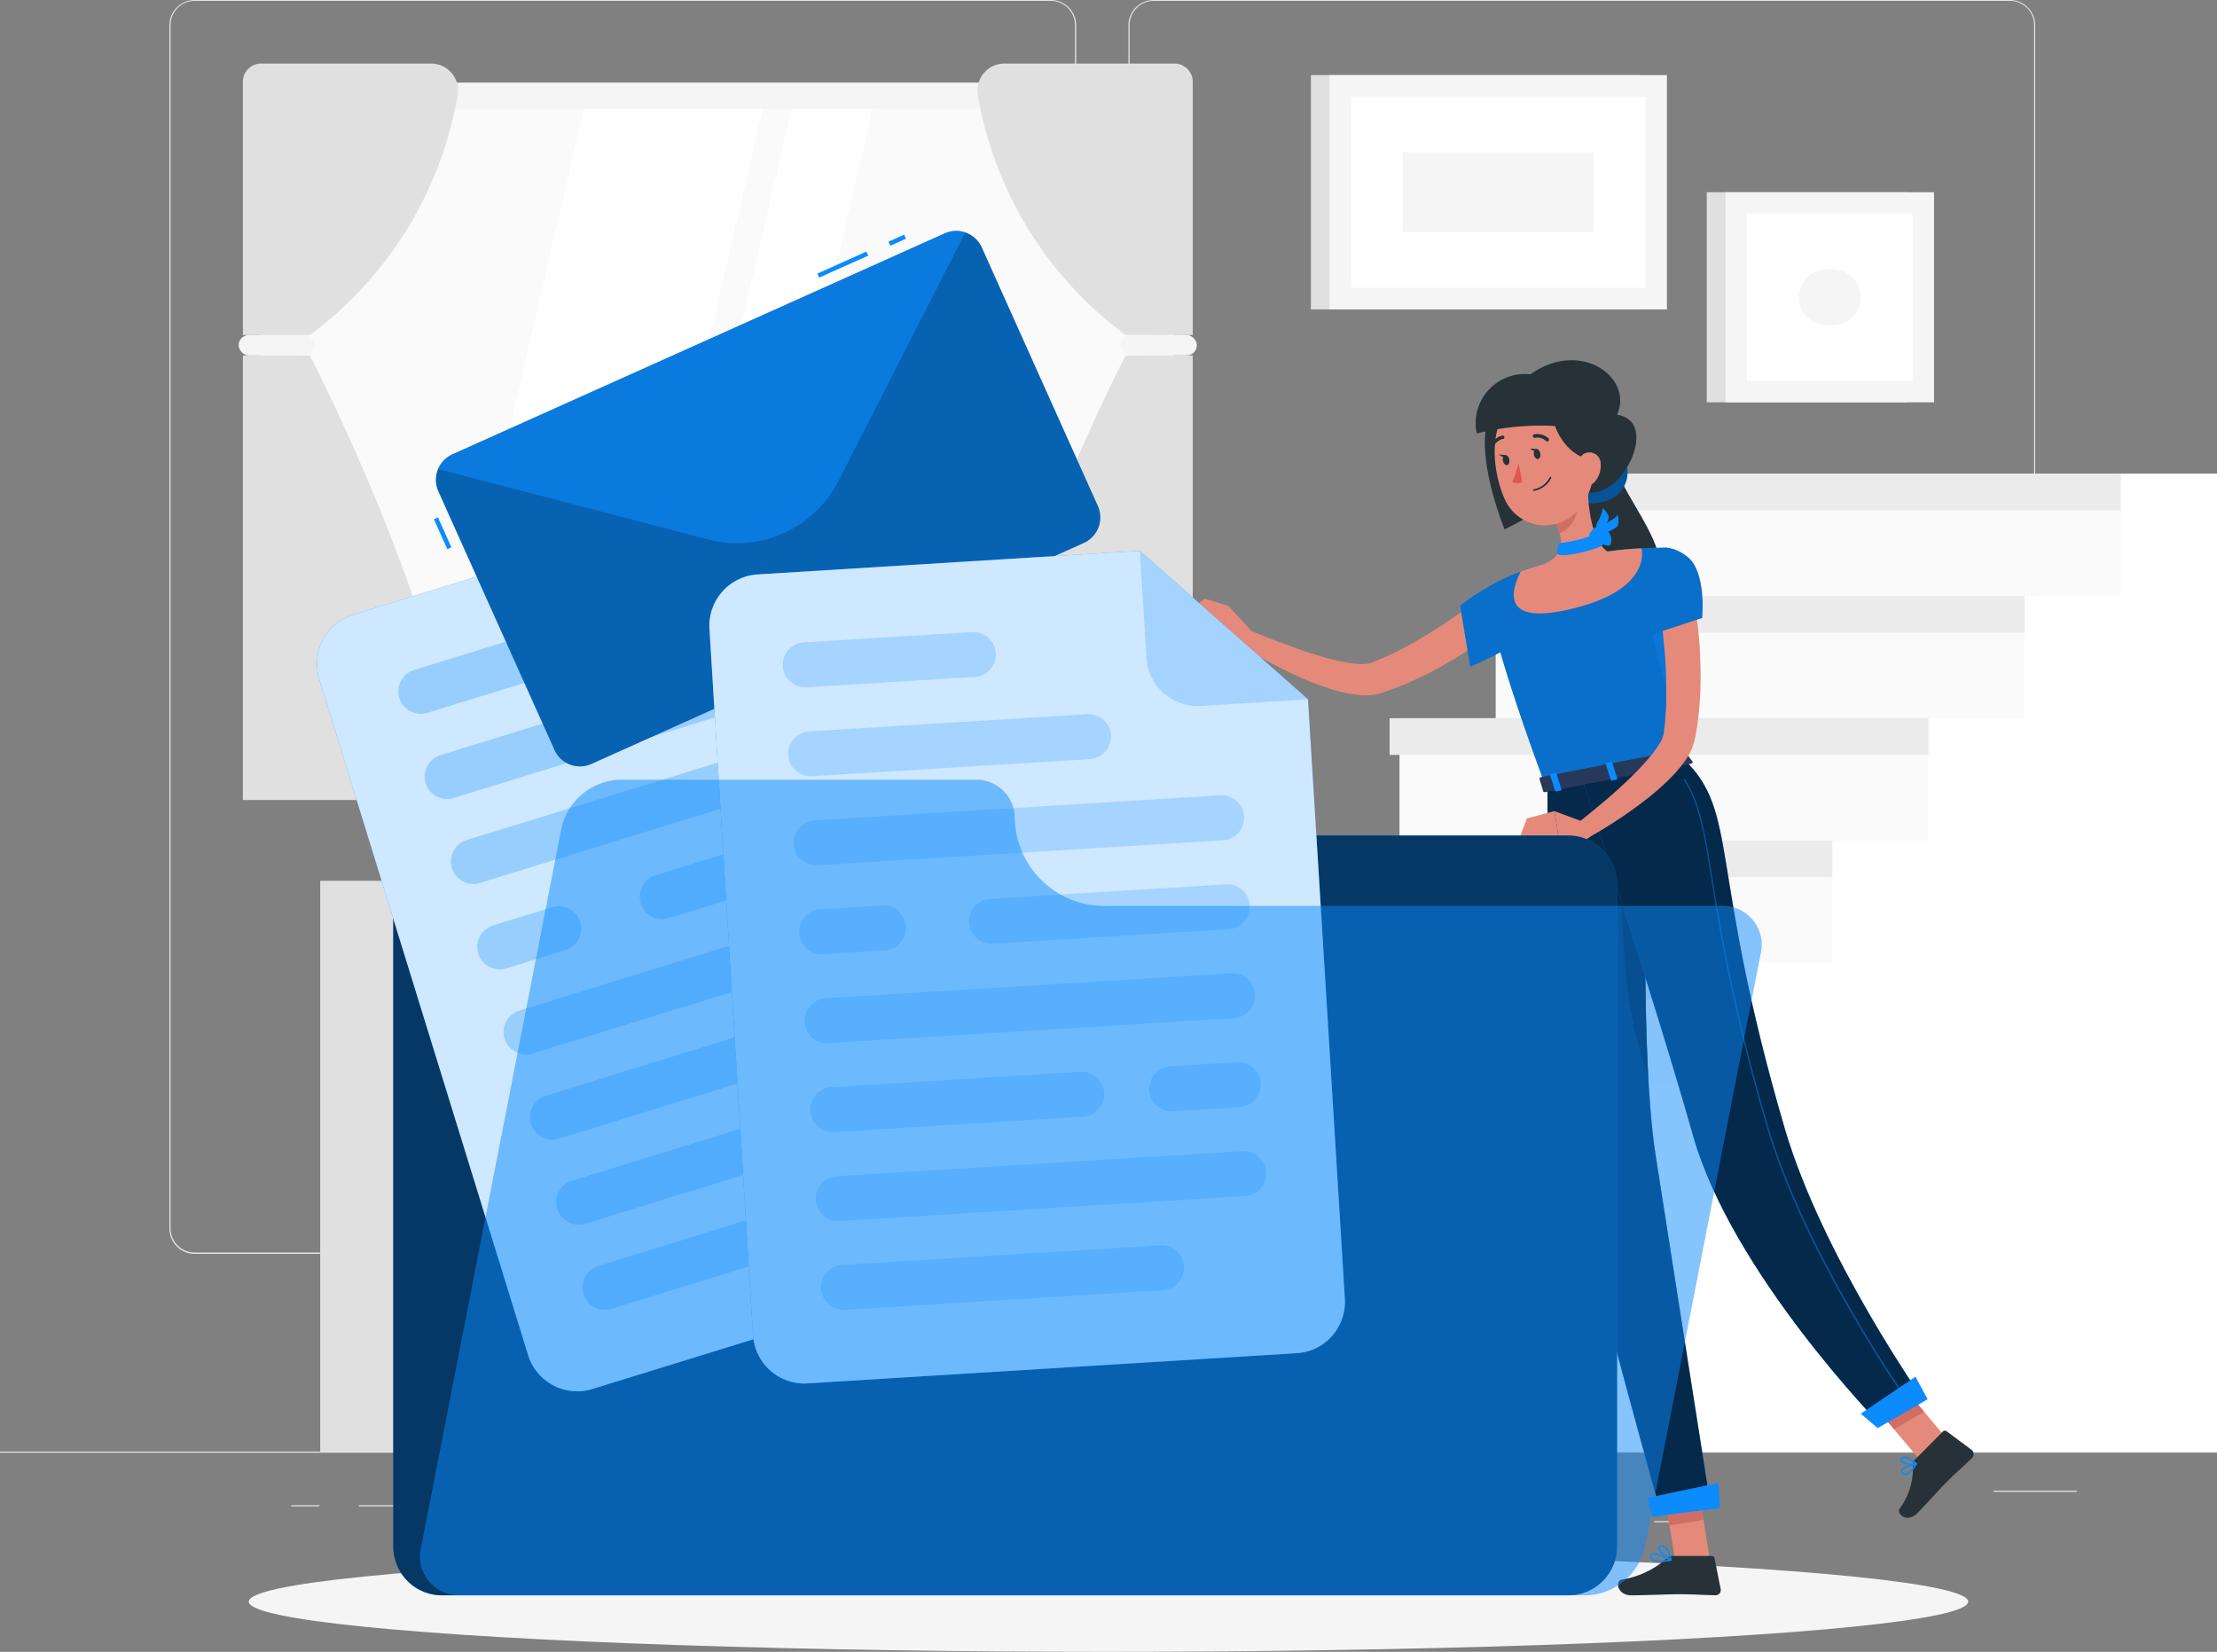 <svg xmlns="http://www.w3.org/2000/svg" width="128.586" height="95.812" viewBox="0 0 128.586 95.812">
  <rect x="0" y="0" width="128.586" height="95.812" fill="#808080" stroke="none"/>
  <g id="Group_76520" data-name="Group 76520" transform="translate(-762 -1853.639)">
    <g id="Documents-rafiki_1_" data-name="Documents-rafiki (1)" transform="translate(762 1798.639)">
      <g id="freepik--background-complete--inject-2" transform="translate(0 55)">
        <rect id="Rectangle_23216" data-name="Rectangle 23216" width="128.586" height="0.064" transform="translate(0 84.198)" fill="#e6e6e6"/>
        <rect id="Rectangle_23217" data-name="Rectangle 23217" width="4.827" height="0.064" transform="translate(115.632 86.467)" fill="#e6e6e6"/>
        <rect id="Rectangle_23218" data-name="Rectangle 23218" width="2.235" height="0.064" transform="translate(95.943 88.231)" fill="#e6e6e6"/>
        <rect id="Rectangle_23219" data-name="Rectangle 23219" width="4.979" height="0.064" transform="translate(71.998 87.343)" fill="#e6e6e6"/>
        <rect id="Rectangle_23220" data-name="Rectangle 23220" width="11.107" height="0.064" transform="translate(20.813 87.31)" fill="#e6e6e6"/>
        <rect id="Rectangle_23221" data-name="Rectangle 23221" width="1.628" height="0.064" transform="translate(16.896 87.31)" fill="#e6e6e6"/>
        <rect id="Rectangle_23222" data-name="Rectangle 23222" width="24.092" height="0.064" transform="translate(48.683 85.788)" fill="#e6e6e6"/>
        <path id="Path_300695" data-name="Path 300695" d="M89.333,127.728H39.676a1.468,1.468,0,0,1-1.466-1.468v-69.8A1.468,1.468,0,0,1,39.676,55H89.333A1.468,1.468,0,0,1,90.8,56.468V126.26A1.468,1.468,0,0,1,89.333,127.728ZM39.676,55.051a1.4,1.4,0,0,0-1.4,1.4v69.8a1.4,1.4,0,0,0,1.4,1.4H89.333a1.407,1.407,0,0,0,1.4-1.4v-69.8a1.407,1.407,0,0,0-1.4-1.4Z" transform="translate(-28.383 -55)" fill="#e6e6e6"/>
        <path id="Path_300696" data-name="Path 300696" d="M305.628,127.728h-49.66a1.471,1.471,0,0,1-1.468-1.468v-69.8A1.471,1.471,0,0,1,255.968,55h49.66a1.468,1.468,0,0,1,1.463,1.456v69.8A1.468,1.468,0,0,1,305.628,127.728Zm-49.66-72.677a1.407,1.407,0,0,0-1.4,1.4v69.8a1.407,1.407,0,0,0,1.4,1.4h49.66a1.407,1.407,0,0,0,1.4-1.4v-69.8a1.407,1.407,0,0,0-1.4-1.4Z" transform="translate(-189.05 -55)" fill="#e6e6e6"/>
        <rect id="Rectangle_23223" data-name="Rectangle 23223" width="52.013" height="37.066" transform="translate(15.099 4.804)" fill="#fafafa"/>
        <rect id="Rectangle_23224" data-name="Rectangle 23224" width="52.525" height="37.066" transform="translate(15.549 4.804)" fill="#f5f5f5"/>
        <rect id="Rectangle_23225" data-name="Rectangle 23225" width="34.039" height="49.83" transform="translate(66.726 6.316) rotate(90)" fill="#fafafa"/>
        <path id="Path_300697" data-name="Path 300697" d="M100.98,113.6l7.905-34.039H119.25L111.344,113.6Z" transform="translate(-75.011 -73.244)" fill="#fff"/>
        <path id="Path_300698" data-name="Path 300698" d="M147.8,113.6l7.908-34.039h4.681L152.481,113.6Z" transform="translate(-109.79 -73.244)" fill="#fff"/>
        <rect id="Rectangle_23226" data-name="Rectangle 23226" width="34.039" height="0.172" transform="translate(66.726 6.316) rotate(90)" fill="#fafafa"/>
        <path id="Path_300699" data-name="Path 300699" d="M54.78,70.387v14.69h3.886a21.907,21.907,0,0,0,8.569-13.923,1.558,1.558,0,0,0-1.543-1.823H55.837A1.057,1.057,0,0,0,54.78,70.387Z" transform="translate(-40.692 -65.645)" fill="#e0e0e0"/>
        <path id="Path_300700" data-name="Path 300700" d="M54.78,160.957V135.17h3.886s7.887,15.186,8.8,25.787Z" transform="translate(-40.692 -114.552)" fill="#e0e0e0"/>
        <rect id="Rectangle_23227" data-name="Rectangle 23227" width="4.408" height="1.186" rx="0.593" transform="translate(13.841 19.432)" fill="#f5f5f5"/>
        <path id="Path_300701" data-name="Path 300701" d="M232.938,70.387v14.69h-3.894a21.862,21.862,0,0,1-8.569-13.923,1.561,1.561,0,0,1,1.543-1.823h9.865A1.06,1.06,0,0,1,232.938,70.387Z" transform="translate(-163.759 -65.645)" fill="#e0e0e0"/>
        <path id="Path_300702" data-name="Path 300702" d="M232.334,160.957V135.17H228.44s-7.885,15.186-8.8,25.787Z" transform="translate(-163.155 -114.552)" fill="#e0e0e0"/>
        <rect id="Rectangle_23228" data-name="Rectangle 23228" width="4.408" height="1.186" rx="0.593" transform="translate(69.419 20.615) rotate(180)" fill="#f5f5f5"/>
        <rect id="Rectangle_23229" data-name="Rectangle 23229" width="8.546" height="33.108" transform="translate(59.458 51.09)" fill="#fafafa"/>
        <path id="Path_300703" data-name="Path 300703" d="M248.652,371.354h2.281V367.53H246.26Z" transform="translate(-182.929 -287.156)" fill="#f4f8ff"/>
        <rect id="Rectangle_23230" data-name="Rectangle 23230" width="8.546" height="33.108" transform="translate(18.573 51.09)" fill="#e0e0e0"/>
        <rect id="Rectangle_23231" data-name="Rectangle 23231" width="42.876" height="31.792" transform="translate(25.128 51.09)" fill="#fafafa"/>
        <path id="Path_300704" data-name="Path 300704" d="M147.8,231.8c0,3.086,2.973,5.622,6.609,5.622h3.282c3.634,0,6.607-2.531,6.607-5.622Z" transform="translate(-109.79 -186.332)" fill="#ebebeb"/>
        <path id="Path_300705" data-name="Path 300705" d="M138.883,204.33h6.172a17.22,17.22,0,0,0-1.072,4.5c0,1.666,4.7,8.191-2.014,8.191s-2.014-6.527-2.014-8.191A17.25,17.25,0,0,0,138.883,204.33Z" transform="translate(-102.776 -165.926)" fill="#e0e0e0"/>
        <rect id="Rectangle_23232" data-name="Rectangle 23232" width="39.337" height="8.016" transform="translate(26.898 53.026)" fill="#ebebeb"/>
        <path id="Path_300706" data-name="Path 300706" d="M99.991,371.354H97.71V367.53h4.675Z" transform="translate(-72.582 -287.156)" fill="#fafafa"/>
        <path id="Path_300707" data-name="Path 300707" d="M176.37,273.279a1.209,1.209,0,1,0,1.209-1.209A1.209,1.209,0,0,0,176.37,273.279Z" transform="translate(-131.012 -216.246)" fill="#fafafa"/>
        <rect id="Rectangle_23233" data-name="Rectangle 23233" width="39.337" height="8.016" transform="translate(26.898 62.979)" fill="#ebebeb"/>
        <path id="Path_300708" data-name="Path 300708" d="M176.37,311.979a1.209,1.209,0,1,0,1.209-1.209A1.209,1.209,0,0,0,176.37,311.979Z" transform="translate(-131.012 -244.993)" fill="#fafafa"/>
        <rect id="Rectangle_23234" data-name="Rectangle 23234" width="39.337" height="8.016" transform="translate(26.898 72.929)" fill="#ebebeb"/>
        <circle id="Ellipse_9531" data-name="Ellipse 9531" cx="1.209" cy="1.209" r="1.209" transform="translate(45.358 75.73)" fill="#fafafa"/>
        <rect id="Rectangle_23235" data-name="Rectangle 23235" width="19.09" height="13.589" transform="translate(76.033 4.357)" fill="#e0e0e0"/>
        <rect id="Rectangle_23236" data-name="Rectangle 23236" width="19.563" height="13.589" transform="translate(77.118 4.357)" fill="#f5f5f5"/>
        <rect id="Rectangle_23237" data-name="Rectangle 23237" width="11.094" height="17.069" transform="translate(95.434 5.604) rotate(90)" fill="#fff"/>
        <rect id="Rectangle_23238" data-name="Rectangle 23238" width="4.632" height="11.061" transform="translate(92.43 8.834) rotate(90)" fill="#f5f5f5"/>
        <rect id="Rectangle_23239" data-name="Rectangle 23239" width="11.619" height="12.185" transform="translate(98.991 11.151)" fill="#e0e0e0"/>
        <rect id="Rectangle_23240" data-name="Rectangle 23240" width="12.095" height="12.185" transform="translate(100.079 11.151)" fill="#f5f5f5"/>
        <rect id="Rectangle_23241" data-name="Rectangle 23241" width="9.69" height="9.6" transform="translate(110.926 12.398) rotate(90)" fill="#fff"/>
        <path id="Path_300709" data-name="Path 300709" d="M405.68,117.385h0a1.615,1.615,0,0,1,1.612-1.615h.365a1.615,1.615,0,0,1,1.612,1.615h0A1.612,1.612,0,0,1,407.658,119h-.352a1.613,1.613,0,0,1-1.625-1.612Z" transform="translate(-301.35 -100.142)" fill="#f5f5f5"/>
        <path id="Path_300710" data-name="Path 300710" d="M282.485,161.85H246.227v7.09h-5.578v7.09H235.07v7.09h-5.578v7.09h-5.578V197.3h-5.578v7.09h-5.578v7.09H207.18v7.09h75.305Z" transform="translate(-153.899 -134.371)" fill="#fafafa"/>
        <rect id="Rectangle_23242" data-name="Rectangle 23242" width="31.794" height="2.127" transform="translate(52.707 77.108)" fill="#ebebeb"/>
        <rect id="Rectangle_23243" data-name="Rectangle 23243" width="31.794" height="2.127" transform="translate(58.286 70.018)" fill="#ebebeb"/>
        <rect id="Rectangle_23244" data-name="Rectangle 23244" width="31.794" height="2.127" transform="translate(63.864 62.928)" fill="#ebebeb"/>
        <rect id="Rectangle_23245" data-name="Rectangle 23245" width="31.794" height="2.127" transform="translate(69.442 55.837)" fill="#ebebeb"/>
        <rect id="Rectangle_23246" data-name="Rectangle 23246" width="31.794" height="2.127" transform="translate(75.02 48.75)" fill="#ebebeb"/>
        <rect id="Rectangle_23247" data-name="Rectangle 23247" width="31.794" height="2.127" transform="translate(80.598 41.659)" fill="#ebebeb"/>
        <rect id="Rectangle_23248" data-name="Rectangle 23248" width="31.794" height="2.127" transform="translate(86.176 34.569)" fill="#ebebeb"/>
        <rect id="Rectangle_23249" data-name="Rectangle 23249" width="31.794" height="2.127" transform="translate(91.754 27.479)" fill="#ebebeb"/>
        <path id="Path_300711" data-name="Path 300711" d="M365.526,161.85v7.09h-5.578v7.09H354.37v7.09h-5.578v7.09h-5.578V197.3h-5.578v7.09h-5.578v7.09H326.48v7.09H371.1V161.85Z" transform="translate(-242.518 -134.371)" fill="#fff"/>
      </g>
      <g id="freepik--Shadow--inject-2" transform="translate(14.43 144.99)">
        <ellipse id="Ellipse_9532" data-name="Ellipse 9532" cx="49.863" cy="2.911" rx="49.863" ry="2.911" fill="#f5f5f5"/>
      </g>
      <g id="freepik--Character--inject-2" transform="translate(68.922 75.893)">
        <path id="Path_300712" data-name="Path 300712" d="M359.292,161.779c.36,1.206,2.217,3.464,2.363,5.107s-3.019,4.272-3.019,4.272-2.366-7.911-.885-8.834S359.292,161.779,359.292,161.779Z" transform="translate(-334.308 -155.154)" fill="#263238"/>
        <path id="Path_300713" data-name="Path 300713" d="M295.263,190.684c-.561.468-1.111.862-1.684,1.265s-1.165.771-1.767,1.116a20.008,20.008,0,0,1-1.865.975c-.324.147-.645.291-.98.417-.165.067-.332.131-.5.188l-.514.18a3.405,3.405,0,0,1-1.353.1,7.734,7.734,0,0,1-1.121-.216,14.818,14.818,0,0,1-2.008-.715,26.763,26.763,0,0,1-3.649-1.942l.481-.895c.607.257,1.229.514,1.846.738s1.24.46,1.862.653a15.624,15.624,0,0,0,1.852.483,6.049,6.049,0,0,0,.872.105,1.818,1.818,0,0,0,.648-.067,16.615,16.615,0,0,0,1.718-.772c.285-.149.568-.3.846-.465s.561-.324.836-.494c.553-.342,1.093-.7,1.628-1.078s1.067-.772,1.543-1.15Z" transform="translate(-276.78 -175.513)" fill="#e58a7b"/>
        <path id="Path_300714" data-name="Path 300714" d="M333.376,184.311c-.638-.5-3.276,1.134-4.076,1.816l.584,3.531s3.793-1.589,4.02-2.675A3.006,3.006,0,0,0,333.376,184.311Z" transform="translate(-313.535 -171.879)" fill="#0c8bfd"/>
        <path id="Path_300715" data-name="Path 300715" d="M333.376,184.311c-.638-.5-3.276,1.134-4.076,1.816l.584,3.531s3.793-1.589,4.02-2.675A3.006,3.006,0,0,0,333.376,184.311Z" transform="translate(-313.535 -171.879)" opacity="0.2"/>
        <path id="Path_300716" data-name="Path 300716" d="M346.937,190.774l-8.008,1.561c-4.138-11.205-3.238-11.573-3.238-11.573a16.081,16.081,0,0,1,1.8-.849l.108-.041c.514-.188.617-.216,1.3-.417,1.178-.28,2.276-.514,3.636-.707l.257-.036c.257-.031.491-.057.728-.08.159-.018.319-.028.471-.039l.514-.028c.88-.044,1.51-.031,1.51-.031C345.772,185.533,346.168,187.541,346.937,190.774Z" transform="translate(-318.221 -167.656)" fill="#0c8bfd"/>
        <path id="Path_300717" data-name="Path 300717" d="M346.937,190.774l-8.008,1.561c-4.138-11.205-3.238-11.573-3.238-11.573a16.081,16.081,0,0,1,1.8-.849l.108-.041c.514-.188.617-.216,1.3-.417,1.178-.28,2.276-.514,3.636-.707l.257-.036c.257-.031.491-.057.728-.08.159-.018.319-.028.471-.039l.514-.028c.88-.044,1.51-.031,1.51-.031C345.772,185.533,346.168,187.541,346.937,190.774Z" transform="translate(-318.221 -167.656)" opacity="0.2"/>
        <path id="Path_300718" data-name="Path 300718" d="M355.016,158.333c-.514.851,1.35,1.245,2.453.373a1.769,1.769,0,0,0-.082-2.69C356.631,155.641,355.016,158.333,355.016,158.333Z" transform="translate(-332.573 -150.904)" fill="#0c8bfd"/>
        <path id="Path_300719" data-name="Path 300719" d="M355.016,158.333c-.514.851,1.35,1.245,2.453.373a1.769,1.769,0,0,0-.082-2.69C356.631,155.641,355.016,158.333,355.016,158.333Z" transform="translate(-332.573 -150.904)" opacity="0.4"/>
        <path id="Path_300720" data-name="Path 300720" d="M377.676,393.151l-2,.149-.733-4.611,2-.149Z" transform="translate(-347.438 -323.655)" fill="#e58a7b"/>
        <path id="Path_300721" data-name="Path 300721" d="M427.027,371.033l-1.7,1.07-3.027-3.59,1.7-1.072Z" transform="translate(-382.618 -307.982)" fill="#e58a7b"/>
        <path id="Path_300722" data-name="Path 300722" d="M374.94,388.7l.406,2.561,1.975-.332-.375-2.376Z" transform="translate(-347.438 -323.663)" fill="#cf6f64"/>
        <path id="Path_300723" data-name="Path 300723" d="M424,367.45l-1.7,1.07,1.255,1.486,1.738-1.026Z" transform="translate(-382.618 -307.989)" fill="#cf6f64"/>
        <path id="Path_300724" data-name="Path 300724" d="M349,228.9s-.028,15.9,1.27,21.885c1.353,6.229,5.331,20.4,5.331,20.4l2.885-.373s-2.255-14.314-3.217-20.5c-1.047-6.746-.4-22.549-.4-22.549Z" transform="translate(-328.169 -204.223)" fill="#0c8bfd"/>
        <path id="Path_300725" data-name="Path 300725" d="M349,228.9s-.028,15.9,1.27,21.885c1.353,6.229,5.331,20.4,5.331,20.4l2.885-.373s-2.255-14.314-3.217-20.5c-1.047-6.746-.4-22.549-.4-22.549Z" transform="translate(-328.169 -204.223)" opacity="0.7"/>
        <path id="Path_300726" data-name="Path 300726" d="M367.024,251.089l-1.414-1.409c.054,6.108.4,9.124,1.571,12.411C367,258.617,366.981,254.507,367.024,251.089Z" transform="translate(-340.507 -220.506)" opacity="0.5"/>
        <path id="Path_300727" data-name="Path 300727" d="M356.74,227.28s4.313,13.139,6.452,20.708c2.258,7.985,10.914,16.816,10.914,16.816l2.484-1.435s-5.915-8.384-8.091-15.834c-4.423-15.124-2.605-18.329-5.869-21.4Z" transform="translate(-333.918 -203.013)" fill="#0c8bfd"/>
        <path id="Path_300728" data-name="Path 300728" d="M356.74,227.28s4.313,13.139,6.452,20.708c2.258,7.985,10.914,16.816,10.914,16.816l2.484-1.435s-5.915-8.384-8.091-15.834c-4.423-15.124-2.605-18.329-5.869-21.4Z" transform="translate(-333.918 -203.013)" opacity="0.7"/>
        <path id="Path_300729" data-name="Path 300729" d="M337.11,147.09c1.147.383,2.189,3.23,2.232,4.351s-3.323,2.667-3.323,2.667-1.484-3.6-1.07-5.915C335.129,147.188,337.11,147.09,337.11,147.09Z" transform="translate(-317.678 -144.3)" fill="#263238"/>
        <path id="Path_300730" data-name="Path 300730" d="M277.135,193.151l-1.36-1.481-.445,1.857s.967.854,1.749.561Z" transform="translate(-273.445 -177.415)" fill="#e58a7b"/>
        <path id="Path_300731" data-name="Path 300731" d="M268.952,190.02l-.952.756,1.885,1.525.445-1.857Z" transform="translate(-268 -176.189)" fill="#e58a7b"/>
        <path id="Path_300732" data-name="Path 300732" d="M429.233,379.316l1.589-1.6a.162.162,0,0,1,.211-.015l1.448,1.075a.321.321,0,0,1,.028.481c-.566.548-.864.784-1.564,1.489-.429.435-1.013,1.111-1.607,1.71s-1.219.041-1.029-.257a3.959,3.959,0,0,0,.772-2.551A.514.514,0,0,1,429.233,379.316Z" transform="translate(-387.056 -315.578)" fill="#263238"/>
        <path id="Path_300733" data-name="Path 300733" d="M368.1,405.93h2.258a.17.17,0,0,1,.167.139l.355,1.785a.3.3,0,0,1-.3.357c-.79-.013-1.17-.059-2.163-.059-.609,0-1.87.062-2.713.062s-.934-.833-.586-.908a5.153,5.153,0,0,0,2.654-1.252A.514.514,0,0,1,368.1,405.93Z" transform="translate(-340.002 -336.573)" fill="#263238"/>
        <path id="Path_300734" data-name="Path 300734" d="M373.524,194.31l-1.234.736,1.425,5.357A37.381,37.381,0,0,1,373.524,194.31Z" transform="translate(-345.469 -179.376)" fill="#0c8bfd" opacity="0.27"/>
        <path id="Path_300735" data-name="Path 300735" d="M349.81,151.834c.877.733,2.15,1.8,3.649.553,1.286-1.075,2.186-3.9-.121-4C352.132,148.334,349.81,151.834,349.81,151.834Z" transform="translate(-328.771 -145.263)" fill="#263238"/>
        <path id="Path_300736" data-name="Path 300736" d="M350.269,163.74c0,1.214.188,3.4,1.157,4.025,0,0-.087,1.25-2.263,1.672-2.389.465-1.373-.964-1.373-.964,1.245-.566,1.029-1.528.617-2.392Z" transform="translate(-327.111 -156.668)" fill="#e58a7b"/>
        <path id="Path_300737" data-name="Path 300737" d="M351.921,167.45l-1.1,1.386a3.908,3.908,0,0,1,.237.622,1.64,1.64,0,0,0,1.013-1.381A1.756,1.756,0,0,0,351.921,167.45Z" transform="translate(-329.521 -159.424)" fill="#cf6f64"/>
        <path id="Path_300738" data-name="Path 300738" d="M342.6,145.98c.257,1.978.414,2.808-.378,4a2.546,2.546,0,0,1-4.521-.175c-.772-1.674-1.06-4.629.7-5.774a2.718,2.718,0,0,1,4.2,1.944Z" transform="translate(-319.326 -141.695)" fill="#e58a7b"/>
        <path id="Path_300739" data-name="Path 300739" d="M344.061,137.06c-1.337.949,1.345,1.229,1.348,2.605,0,.568.934,2.371,2.261,2.268l1.286-2.284C350.308,137.464,347.111,134.892,344.061,137.06Z" transform="translate(-324.223 -136.24)" fill="#263238"/>
        <path id="Path_300740" data-name="Path 300740" d="M336.037,139.413a2.85,2.85,0,0,0-3.109,3.431,15.328,15.328,0,0,1,5.025-.4C341.178,142.775,336.037,139.413,336.037,139.413Z" transform="translate(-316.199 -138.593)" fill="#263238"/>
        <path id="Path_300741" data-name="Path 300741" d="M357.146,157.676a1.453,1.453,0,0,1-.337,1.06c-.332.388-.772.159-.926-.3-.131-.417-.116-1.119.332-1.34a.656.656,0,0,1,.931.581Z" transform="translate(-333.228 -151.687)" fill="#e58a7b"/>
        <path id="Path_300742" data-name="Path 300742" d="M346.282,156.513c.031.159-.028.3-.131.324s-.213-.093-.244-.257.028-.306.131-.327S346.251,156.354,346.282,156.513Z" transform="translate(-325.865 -151.105)" fill="#263238"/>
        <path id="Path_300743" data-name="Path 300743" d="M339.292,157.889c.031.159-.028.306-.131.327s-.213-.093-.244-.257.028-.306.131-.324S339.261,157.727,339.292,157.889Z" transform="translate(-320.673 -152.131)" fill="#263238"/>
        <path id="Path_300744" data-name="Path 300744" d="M338.474,157.553l-.4-.033S338.325,157.78,338.474,157.553Z" transform="translate(-320.05 -152.047)" fill="#263238"/>
        <path id="Path_300745" data-name="Path 300745" d="M341.39,159.34a4.4,4.4,0,0,1-.37,1.124.7.7,0,0,0,.589,0Z" transform="translate(-322.241 -153.399)" fill="#df5753"/>
        <path id="Path_300746" data-name="Path 300746" d="M345.784,163.352a.047.047,0,0,1-.008-.093,1.286,1.286,0,0,0,.931-.694.047.047,0,0,1,.087.036,1.355,1.355,0,0,1-1,.751Z" transform="translate(-325.745 -155.773)" fill="#263238"/>
        <path id="Path_300747" data-name="Path 300747" d="M346.551,153.362a.1.1,0,0,1-.064-.023.756.756,0,0,0-.658-.2.1.1,0,1,1-.049-.2.954.954,0,0,1,.836.239.1.1,0,0,1,0,.134A.093.093,0,0,1,346.551,153.362Z" transform="translate(-325.72 -148.638)" fill="#263238"/>
        <path id="Path_300748" data-name="Path 300748" d="M336.255,153.974a.082.082,0,0,1-.036,0,.1.1,0,0,1-.051-.126.944.944,0,0,1,.651-.574.1.1,0,1,1,.036.188.772.772,0,0,0-.514.46A.1.1,0,0,1,336.255,153.974Z" transform="translate(-318.631 -148.892)" fill="#263238"/>
        <path id="Path_300749" data-name="Path 300749" d="M428.931,385.695a.273.273,0,0,1-.221-.123.162.162,0,0,1-.028-.159c.09-.242.8-.4.88-.414a.049.049,0,0,1,.049.021.044.044,0,0,1,0,.051c-.139.229-.411.612-.666.625Zm.538-.579c-.28.072-.651.2-.7.329a.064.064,0,0,0,.015.069.175.175,0,0,0,.154.085C429.078,385.592,429.271,385.414,429.469,385.116Z" transform="translate(-387.352 -321.024)" fill="#0c8bfd"/>
        <path id="Path_300750" data-name="Path 300750" d="M429.292,383.989a.939.939,0,0,1-.674-.2.167.167,0,0,1,.018-.208.257.257,0,0,1,.188-.1h.021c.288,0,.684.388.7.4a.046.046,0,0,1,.013.046.049.049,0,0,1-.033.033A.929.929,0,0,1,429.292,383.989Zm-.447-.414h-.015a.154.154,0,0,0-.118.062c-.036.049-.026.077-.013.1.077.118.471.185.712.157a1.137,1.137,0,0,0-.566-.314Z" transform="translate(-387.291 -319.897)" fill="#0c8bfd"/>
        <path id="Path_300751" data-name="Path 300751" d="M372.7,405.829a.772.772,0,0,1-.491-.123.257.257,0,0,1-.1-.229.149.149,0,0,1,.072-.129c.237-.139,1.065.273,1.157.319a.049.049,0,0,1-.01.09,3.428,3.428,0,0,1-.63.072Zm-.381-.417a.17.17,0,0,0-.087.018.049.049,0,0,0-.026.049.18.18,0,0,0,.064.154,1.3,1.3,0,0,0,.9.057A2.69,2.69,0,0,0,372.314,405.412Z" transform="translate(-345.332 -336.119)" fill="#0c8bfd"/>
        <path id="Path_300752" data-name="Path 300752" d="M374.68,404.393h-.018c-.257-.111-.754-.548-.717-.771,0-.051.046-.118.175-.131h.039c.447,0,.563.818.568.854a.051.051,0,0,1-.018.046.051.051,0,0,1-.028,0Zm-.514-.813h-.028c-.082,0-.087.039-.087.049-.021.136.319.478.576.63-.051-.2-.183-.674-.471-.674Z" transform="translate(-346.697 -334.761)" fill="#0c8bfd"/>
        <path id="Path_300753" data-name="Path 300753" d="M345.464,156.186l-.4-.036S345.315,156.412,345.464,156.186Z" transform="translate(-325.242 -151.03)" fill="#263238"/>
        <path id="Path_300754" data-name="Path 300754" d="M344.515,182.237c-4.3.959-2.973-1.643-2.716-2.217l.108-.041c.514-.188.617-.216,1.3-.417a25.9,25.9,0,0,1,3.636-.707l.257-.036c.257-.033.491-.059.728-.08.159-.018.319-.028.471-.039l.514-.031h0C348.9,179.071,349.115,181.216,344.515,182.237Z" transform="translate(-322.526 -167.758)" fill="#e58a7b"/>
        <path id="Path_300755" data-name="Path 300755" d="M355.581,224.1l.5.648c.039.049-.015.118-.108.136l-8.4,1.636c-.072.015-.139,0-.152-.054l-.213-.7a.132.132,0,0,1,.118-.118l8.111-1.579a.147.147,0,0,1,.141.033Z" transform="translate(-326.839 -201.473)" fill="#26395a"/>
        <path id="Path_300756" data-name="Path 300756" d="M375.122,225.523l.219-.041c.044,0,.072-.036.064-.064l-.283-.91c0-.028-.051-.041-.1-.033l-.216.041c-.044,0-.072.039-.064.064l.283.913C375.037,225.518,375.081,225.533,375.122,225.523Z" transform="translate(-347.293 -201.781)" fill="#0c8bfd"/>
        <path id="Path_300757" data-name="Path 300757" d="M352.244,238.562l-1.674-.622.257,1.592s1.214.437,1.834-.123Z" transform="translate(-329.335 -211.786)" fill="#e58a7b"/>
        <path id="Path_300758" data-name="Path 300758" d="M343.219,238.362l-.4,1.044,2.25.126-.257-1.592Z" transform="translate(-323.578 -211.786)" fill="#e58a7b"/>
        <path id="Path_300759" data-name="Path 300759" d="M349.969,230.423l.219-.041c.041,0,.072-.036.062-.064l-.283-.91c0-.028-.049-.041-.093-.033l-.219.041c-.044,0-.072.039-.062.064l.283.913C349.884,230.418,349.926,230.433,349.969,230.423Z" transform="translate(-328.609 -205.421)" fill="#0c8bfd"/>
        <path id="Path_300760" data-name="Path 300760" d="M362.544,227.963l.216-.041c.044,0,.072-.036.064-.064l-.283-.91c0-.028-.051-.041-.1-.033l-.216.041c-.044,0-.072.039-.064.064l.283.913A.082.082,0,0,0,362.544,227.963Z" transform="translate(-337.948 -203.593)" fill="#0c8bfd"/>
        <path id="Path_300761" data-name="Path 300761" d="M353.474,175.4c.183-.069.411.574.355.656-.131.188-2.533.844-2.641.476a1.6,1.6,0,0,1,.09-.586A8.675,8.675,0,0,0,353.474,175.4Z" transform="translate(-329.793 -165.329)" fill="#0c8bfd"/>
        <path id="Path_300762" data-name="Path 300762" d="M358.438,174.272c.093-.213.357-.555.589-.36s.329.617.177.687S358.278,174.629,358.438,174.272Z" transform="translate(-335.164 -164.18)" fill="#0c8bfd"/>
        <path id="Path_300763" data-name="Path 300763" d="M360.237,175.161c.159-.17.514-.4.676-.141s.1.692-.062.7S359.967,175.442,360.237,175.161Z" transform="translate(-336.471 -164.959)" fill="#0c8bfd"/>
        <path id="Path_300764" data-name="Path 300764" d="M360.741,172.291a.712.712,0,0,1,.357-.687c.293-.19.579-.314.692-.514a1.42,1.42,0,0,1,.028.576c-.059.275-.972.486-.91.725Z" transform="translate(-336.888 -162.127)" fill="#0c8bfd"/>
        <path id="Path_300765" data-name="Path 300765" d="M360.158,171.164a.712.712,0,0,1-.072-.772,2.285,2.285,0,0,0,.3-.8,1.432,1.432,0,0,1,.337.468c.1.257-.553.934-.37,1.1Z" transform="translate(-336.343 -161.013)" fill="#0c8bfd"/>
        <path id="Path_300766" data-name="Path 300766" d="M392.707,266.788a.031.031,0,0,1-.026-.015c-.059-.082-5.938-8.471-8.093-15.842a108.01,108.01,0,0,1-3.235-14.422c-.445-2.747-.715-4.405-1.6-5.766a.032.032,0,0,1,.044-.046c.895,1.373,1.165,3.037,1.61,5.792a108.306,108.306,0,0,0,3.24,14.4c2.153,7.36,8.026,15.739,8.086,15.824a.036.036,0,0,1,0,.044A.033.033,0,0,1,392.707,266.788Z" transform="translate(-351.006 -206.399)" fill="#0c8bfd"/>
        <path id="Path_300767" data-name="Path 300767" d="M392.707,266.788a.031.031,0,0,1-.026-.015c-.059-.082-5.938-8.471-8.093-15.842a108.01,108.01,0,0,1-3.235-14.422c-.445-2.747-.715-4.405-1.6-5.766a.032.032,0,0,1,.044-.046c.895,1.373,1.165,3.037,1.61,5.792a108.306,108.306,0,0,0,3.24,14.4c2.153,7.36,8.026,15.739,8.086,15.824a.036.036,0,0,1,0,.044A.033.033,0,0,1,392.707,266.788Z" transform="translate(-351.006 -206.399)" opacity="0.4"/>
        <path id="Path_300768" data-name="Path 300768" d="M375.807,390.933l-3.93.509-.257-1.1,4.092-.867Z" transform="translate(-344.972 -324.354)" fill="#0c8bfd"/>
        <path id="Path_300769" data-name="Path 300769" d="M423.546,366.816l-2.9,1.674-.977-.836,3.171-2.145Z" transform="translate(-380.665 -306.548)" fill="#0c8bfd"/>
        <path id="Path_300770" data-name="Path 300770" d="M362.18,189.13c.139.715.219,1.389.3,2.086s.105,1.386.126,2.083a20.594,20.594,0,0,1-.046,2.106c-.028.352-.059.7-.108,1.06-.021.175-.044.352-.077.53l-.1.545a3.425,3.425,0,0,1-.568,1.232,7.629,7.629,0,0,1-.73.877,14.574,14.574,0,0,1-1.594,1.414,26.655,26.655,0,0,1-3.462,2.261l-.55-.854c.514-.409,1.029-.831,1.543-1.26s1-.864,1.474-1.317a16.115,16.115,0,0,0,1.314-1.386,6.114,6.114,0,0,0,.514-.715,1.8,1.8,0,0,0,.257-.6,17.026,17.026,0,0,0,.147-1.882q0-.482,0-.964c0-.321-.013-.648-.028-.972-.031-.648-.09-1.286-.159-1.944s-.159-1.309-.257-1.919Z" transform="translate(-332.901 -175.528)" fill="#e58a7b"/>
        <path id="Path_300771" data-name="Path 300771" d="M372.357,179.07c1.1.89.836,3.534.836,3.534l-3.7,1.219s.17-3.047.355-4.143C370.061,178.376,371.275,178.193,372.357,179.07Z" transform="translate(-343.39 -167.654)" fill="#0c8bfd"/>
        <path id="Path_300772" data-name="Path 300772" d="M372.357,179.07c1.1.89.836,3.534.836,3.534l-3.7,1.219s.17-3.047.355-4.143C370.061,178.376,371.275,178.193,372.357,179.07Z" transform="translate(-343.39 -167.654)" opacity="0.2"/>
      </g>
      <g id="freepik--Documents--inject-2" transform="translate(18.384 68.396)">
        <path id="Path_300773" data-name="Path 300773" d="M114.85,217.194h0A2.829,2.829,0,0,0,112.093,215H91.519a2.829,2.829,0,0,0-2.829,2.829v45.73a2.829,2.829,0,0,0,2.829,2.829h65.322a2.829,2.829,0,0,0,2.829-2.829V225.145a2.829,2.829,0,0,0-2.829-2.829H121.287a6.6,6.6,0,0,1-6.437-5.124Z" transform="translate(-84.265 -187.249)" fill="#0c8bfd"/>
        <path id="Path_300774" data-name="Path 300774" d="M114.85,217.194h0A2.829,2.829,0,0,0,112.093,215H91.519a2.829,2.829,0,0,0-2.829,2.829v45.73a2.829,2.829,0,0,0,2.829,2.829h65.322a2.829,2.829,0,0,0,2.829-2.829V225.145a2.829,2.829,0,0,0-2.829-2.829H121.287a6.6,6.6,0,0,1-6.437-5.124Z" transform="translate(-84.265 -187.249)" opacity="0.6"/>
        <path id="Path_300775" data-name="Path 300775" d="M162.17,168.15,164,174.088a2.986,2.986,0,0,0,3.732,1.97l5.936-1.834Z" transform="translate(-138.848 -152.447)" fill="#0c8bfd" opacity="0.22"/>
        <path id="Path_300776" data-name="Path 300776" d="M94.806,168.15l-21.217,6.555a2.981,2.981,0,0,0-1.973,3.729l12.113,39.214a2.983,2.983,0,0,0,3.732,1.97l27.155-8.389a2.981,2.981,0,0,0,1.97-3.729L106.3,174.224Z" transform="translate(-71.484 -152.447)" fill="#0c8bfd"/>
        <path id="Path_300777" data-name="Path 300777" d="M94.806,168.15l-21.217,6.555a2.981,2.981,0,0,0-1.973,3.729l12.113,39.214a2.983,2.983,0,0,0,3.732,1.97l27.155-8.389a2.981,2.981,0,0,0,1.97-3.729L106.3,174.224Z" transform="translate(-71.484 -152.447)" fill="#fff" opacity="0.8"/>
        <g id="Group_76128" data-name="Group 76128" transform="translate(15.398 54.522)" opacity="0.28">
          <path id="Path_300778" data-name="Path 300778" d="M150.7,321.643l-17.652,5.452a1.306,1.306,0,0,1-1.63-.859h0a1.306,1.306,0,0,1,.862-1.628l17.652-5.455a1.306,1.306,0,0,1,1.63.862h0A1.306,1.306,0,0,1,150.7,321.643Z" transform="translate(-131.358 -319.096)" fill="#0c8bfd"/>
        </g>
        <g id="Group_76129" data-name="Group 76129" transform="translate(4.718 22.523)" opacity="0.28">
          <path id="Path_300779" data-name="Path 300779" d="M100.851,197.22,91.516,200.1a1.309,1.309,0,0,1-1.63-.859h0a1.309,1.309,0,0,1,.862-1.63l9.335-2.883a1.3,1.3,0,0,1,1.63.859h0A1.309,1.309,0,0,1,100.851,197.22Z" transform="translate(-89.828 -194.672)" fill="#0c8bfd"/>
        </g>
        <g id="Group_76130" data-name="Group 76130" transform="translate(6.247 25.582)" opacity="0.28">
          <path id="Path_300780" data-name="Path 300780" d="M112.886,209.112l-15.43,4.765a1.306,1.306,0,0,1-1.623-.862h0a1.3,1.3,0,0,1,.859-1.628l15.43-4.765a1.306,1.306,0,0,1,1.63.859h0a1.312,1.312,0,0,1-.867,1.63Z" transform="translate(-95.775 -206.565)" fill="#0c8bfd"/>
        </g>
        <g id="Group_76131" data-name="Group 76131" transform="translate(7.77 28.332)" opacity="0.28">
          <path id="Path_300781" data-name="Path 300781" d="M125.9,219.8l-22.518,6.944a1.3,1.3,0,0,1-1.628-.859h0a1.309,1.309,0,0,1,.859-1.63l22.518-6.944a1.306,1.306,0,0,1,1.628.859h0A1.306,1.306,0,0,1,125.9,219.8Z" transform="translate(-101.697 -217.258)" fill="#0c8bfd"/>
        </g>
        <g id="Group_76132" data-name="Group 76132" transform="translate(18.723 33.27)" opacity="0.28">
          <path id="Path_300782" data-name="Path 300782" d="M159.063,239.006l-13.09,4.045a1.306,1.306,0,0,1-1.628-.862h0a1.306,1.306,0,0,1,.859-1.628l13.09-4.045a1.312,1.312,0,0,1,1.63.862h0A1.306,1.306,0,0,1,159.063,239.006Z" transform="translate(-144.288 -236.461)" fill="#0c8bfd"/>
        </g>
        <g id="Group_76133" data-name="Group 76133" transform="translate(9.295 39.169)" opacity="0.28">
          <path id="Path_300783" data-name="Path 300783" d="M112.737,261.944,109.314,263a1.306,1.306,0,0,1-1.63-.859h0a1.306,1.306,0,0,1,.862-1.63l3.423-1.057a1.309,1.309,0,0,1,1.63.859h0A1.312,1.312,0,0,1,112.737,261.944Z" transform="translate(-107.626 -259.397)" fill="#0c8bfd"/>
        </g>
        <g id="Group_76134" data-name="Group 76134" transform="translate(10.822 38.21)" opacity="0.28">
          <path id="Path_300784" data-name="Path 300784" d="M137.769,258.214l-22.518,6.957a1.306,1.306,0,0,1-1.628-.862h0a1.3,1.3,0,0,1,.859-1.628L137,255.725a1.306,1.306,0,0,1,1.628.859h0A1.306,1.306,0,0,1,137.769,258.214Z" transform="translate(-113.565 -255.668)" fill="#0c8bfd"/>
        </g>
        <g id="Group_76135" data-name="Group 76135" transform="translate(12.348 45.833)" opacity="0.28">
          <path id="Path_300785" data-name="Path 300785" d="M135.011,287.855l-13.828,4.272a1.306,1.306,0,0,1-1.628-.859h0a1.309,1.309,0,0,1,.859-1.63l13.828-4.272a1.309,1.309,0,0,1,1.63.862h0A1.3,1.3,0,0,1,135.011,287.855Z" transform="translate(-119.497 -285.308)" fill="#0c8bfd"/>
        </g>
        <g id="Group_76136" data-name="Group 76136" transform="translate(31.173 43.149)" opacity="0.28">
          <path id="Path_300786" data-name="Path 300786" d="M198.076,277.422l-3.69,1.139a1.309,1.309,0,0,1-1.63-.862h0a1.306,1.306,0,0,1,.862-1.628l3.69-1.139a1.3,1.3,0,0,1,1.628.859h0A1.306,1.306,0,0,1,198.076,277.422Z" transform="translate(-192.698 -274.875)" fill="#0c8bfd"/>
        </g>
        <g id="Group_76137" data-name="Group 76137" transform="translate(13.875 48.081)" opacity="0.28">
          <path id="Path_300787" data-name="Path 300787" d="M149.637,296.609l-22.513,6.944a1.306,1.306,0,0,1-1.63-.862h0a1.3,1.3,0,0,1,.862-1.628l22.515-6.957a1.312,1.312,0,0,1,1.63.862h0a1.306,1.306,0,0,1-.864,1.641Z" transform="translate(-125.436 -294.051)" fill="#0c8bfd"/>
        </g>
        <path id="Path_300788" data-name="Path 300788" d="M129.973,108.048l6.733,15a1.623,1.623,0,0,1-.813,2.14l-28.562,12.82a1.62,1.62,0,0,1-2.14-.813l-6.735-15a1.62,1.62,0,0,1,.813-2.142l28.562-12.82A1.625,1.625,0,0,1,129.973,108.048Z" transform="translate(-91.414 -107.092)" fill="#0c8bfd"/>
        <path id="Path_300789" data-name="Path 300789" d="M129.973,108.048l6.733,15a1.623,1.623,0,0,1-.813,2.14l-28.562,12.82a1.62,1.62,0,0,1-2.14-.813l-6.735-15a1.62,1.62,0,0,1,.813-2.142l28.562-12.82A1.625,1.625,0,0,1,129.973,108.048Z" transform="translate(-91.414 -107.092)" opacity="0.3"/>
        <rect id="Rectangle_23250" data-name="Rectangle 23250" width="1" height="0.257" transform="matrix(0.912, -0.409, 0.409, 0.912, 33.146, 0.624)" fill="#0c8bfd"/>
        <rect id="Rectangle_23251" data-name="Rectangle 23251" width="3.12" height="0.257" transform="matrix(0.912, -0.409, 0.409, 0.912, 29.021, 2.473)" fill="#0c8bfd"/>
        <rect id="Rectangle_23252" data-name="Rectangle 23252" width="0.257" height="1.903" transform="translate(6.783 16.721) rotate(-24.18)" fill="#0c8bfd"/>
        <path id="Path_300790" data-name="Path 300790" d="M129.385,107.178l-7.365,14.427a6.6,6.6,0,0,1-7.535,3.382L98.81,120.9a1.643,1.643,0,0,1,.828-.849l28.562-12.82A1.62,1.62,0,0,1,129.385,107.178Z" transform="translate(-91.782 -107.091)" fill="#0c8bfd" opacity="0.6"/>
        <path id="Path_300791" data-name="Path 300791" d="M184.948,179.23,162.784,180.6a2.983,2.983,0,0,0-2.8,3.161l2.528,40.962a2.983,2.983,0,0,0,3.166,2.8l28.366-1.751a2.978,2.978,0,0,0,2.793-3.161L194.7,187.845Z" transform="translate(-137.22 -160.678)" fill="#0c8bfd"/>
        <path id="Path_300792" data-name="Path 300792" d="M184.948,179.23,162.784,180.6a2.983,2.983,0,0,0-2.8,3.161l2.528,40.962a2.983,2.983,0,0,0,3.166,2.8l28.366-1.751a2.978,2.978,0,0,0,2.793-3.161L194.7,187.845Z" transform="translate(-137.22 -160.678)" fill="#fff" opacity="0.8"/>
        <g id="Group_76138" data-name="Group 76138" transform="translate(29.245 58.838)" opacity="0.22">
          <path id="Path_300793" data-name="Path 300793" d="M205.024,338.483l-18.442,1.139A1.306,1.306,0,0,1,185.2,338.4h0a1.309,1.309,0,0,1,1.219-1.381l18.442-1.137a1.306,1.306,0,0,1,1.381,1.219h0A1.306,1.306,0,0,1,205.024,338.483Z" transform="translate(-185.202 -335.881)" fill="#0c8bfd"/>
        </g>
        <g id="Group_76139" data-name="Group 76139" transform="translate(27.015 23.261)" opacity="0.22">
          <path id="Path_300794" data-name="Path 300794" d="M187.669,200.148l-9.755.6a1.309,1.309,0,0,1-1.381-1.219h0a1.309,1.309,0,0,1,1.222-1.381l9.755-.6a1.3,1.3,0,0,1,1.378,1.219h0A1.306,1.306,0,0,1,187.669,200.148Z" transform="translate(-176.532 -197.541)" fill="#0c8bfd"/>
        </g>
        <g id="Group_76140" data-name="Group 76140" transform="translate(27.334 28.034)" opacity="0.22">
          <path id="Path_300795" data-name="Path 300795" d="M195.271,218.7l-16.117.993a1.3,1.3,0,0,1-1.381-1.219h0a1.306,1.306,0,0,1,1.222-1.381l16.114-.993a1.3,1.3,0,0,1,1.381,1.219h0A1.306,1.306,0,0,1,195.271,218.7Z" transform="translate(-177.771 -216.1)" fill="#0c8bfd"/>
        </g>
        <g id="Group_76141" data-name="Group 76141" transform="translate(27.648 32.736)" opacity="0.22">
          <path id="Path_300796" data-name="Path 300796" d="M203.9,236.986l-23.521,1.45a1.309,1.309,0,0,1-1.386-1.222h0a1.3,1.3,0,0,1,1.219-1.378l23.524-1.453a1.306,1.306,0,0,1,1.378,1.222h0A1.306,1.306,0,0,1,203.9,236.986Z" transform="translate(-178.991 -234.382)" fill="#0c8bfd"/>
        </g>
        <g id="Group_76142" data-name="Group 76142" transform="translate(37.819 37.897)" opacity="0.22">
          <path id="Path_300797" data-name="Path 300797" d="M233.6,257.053l-13.674.844a1.306,1.306,0,0,1-1.381-1.219h0a1.3,1.3,0,0,1,1.219-1.381l13.674-.844a1.3,1.3,0,0,1,1.381,1.219h0A1.306,1.306,0,0,1,233.6,257.053Z" transform="translate(-218.54 -254.45)" fill="#0c8bfd"/>
        </g>
        <g id="Group_76143" data-name="Group 76143" transform="translate(27.972 39.126)" opacity="0.22">
          <path id="Path_300798" data-name="Path 300798" d="M185.209,261.834l-3.577.221a1.3,1.3,0,0,1-1.378-1.219h0a1.306,1.306,0,0,1,1.219-1.381l3.577-.221a1.309,1.309,0,0,1,1.381,1.222h0A1.306,1.306,0,0,1,185.209,261.834Z" transform="translate(-180.251 -259.232)" fill="#0c8bfd"/>
        </g>
        <g id="Group_76144" data-name="Group 76144" transform="translate(28.288 43.056)" opacity="0.22">
          <path id="Path_300799" data-name="Path 300799" d="M206.388,277.113l-23.524,1.45a1.306,1.306,0,0,1-1.381-1.219h0a1.309,1.309,0,0,1,1.222-1.381l23.521-1.45a1.306,1.306,0,0,1,1.381,1.222h0A1.3,1.3,0,0,1,206.388,277.113Z" transform="translate(-181.482 -274.511)" fill="#0c8bfd"/>
        </g>
        <g id="Group_76145" data-name="Group 76145" transform="translate(28.607 48.775)" opacity="0.22">
          <path id="Path_300800" data-name="Path 300800" d="M198.55,299.354l-14.445.892a1.309,1.309,0,0,1-1.381-1.222h0a1.306,1.306,0,0,1,1.222-1.378l14.445-.892a1.306,1.306,0,0,1,1.378,1.222h0A1.3,1.3,0,0,1,198.55,299.354Z" transform="translate(-182.722 -296.752)" fill="#0c8bfd"/>
        </g>
        <g id="Group_76146" data-name="Group 76146" transform="translate(48.273 48.217)" opacity="0.22">
          <path id="Path_300801" data-name="Path 300801" d="M264.429,297.183l-3.858.237a1.3,1.3,0,0,1-1.378-1.219h0a1.3,1.3,0,0,1,1.219-1.381l3.858-.237a1.3,1.3,0,0,1,1.381,1.219h0A1.309,1.309,0,0,1,264.429,297.183Z" transform="translate(-259.19 -294.58)" fill="#0c8bfd"/>
        </g>
        <g id="Group_76147" data-name="Group 76147" transform="translate(28.926 53.376)" opacity="0.22">
          <path id="Path_300802" data-name="Path 300802" d="M208.865,317.243l-23.521,1.45a1.306,1.306,0,0,1-1.381-1.219h0a1.306,1.306,0,0,1,1.219-1.381l23.524-1.45a1.3,1.3,0,0,1,1.378,1.219h0A1.3,1.3,0,0,1,208.865,317.243Z" transform="translate(-183.961 -314.641)" fill="#0c8bfd"/>
        </g>
        <path id="Path_300803" data-name="Path 300803" d="M257.07,179.23l.383,6.2a2.983,2.983,0,0,0,3.161,2.8l6.211-.383Z" transform="translate(-209.342 -160.678)" fill="#0c8bfd" opacity="0.22"/>
        <path id="Path_300804" data-name="Path 300804" d="M129.268,233.058h0a2.225,2.225,0,0,0-2.315-2.194h-20.6a3.6,3.6,0,0,0-3.379,2.829l-8.129,41.649a2.263,2.263,0,0,0,2.276,2.829h65.322a3.605,3.605,0,0,0,3.379-2.829l6.7-34.333a2.262,2.262,0,0,0-2.276-2.829H134.707A5.2,5.2,0,0,1,129.268,233.058Z" transform="translate(-88.798 -199.032)" fill="#0c8bfd" opacity="0.5"/>
      </g>
    </g>
  </g>
</svg>
